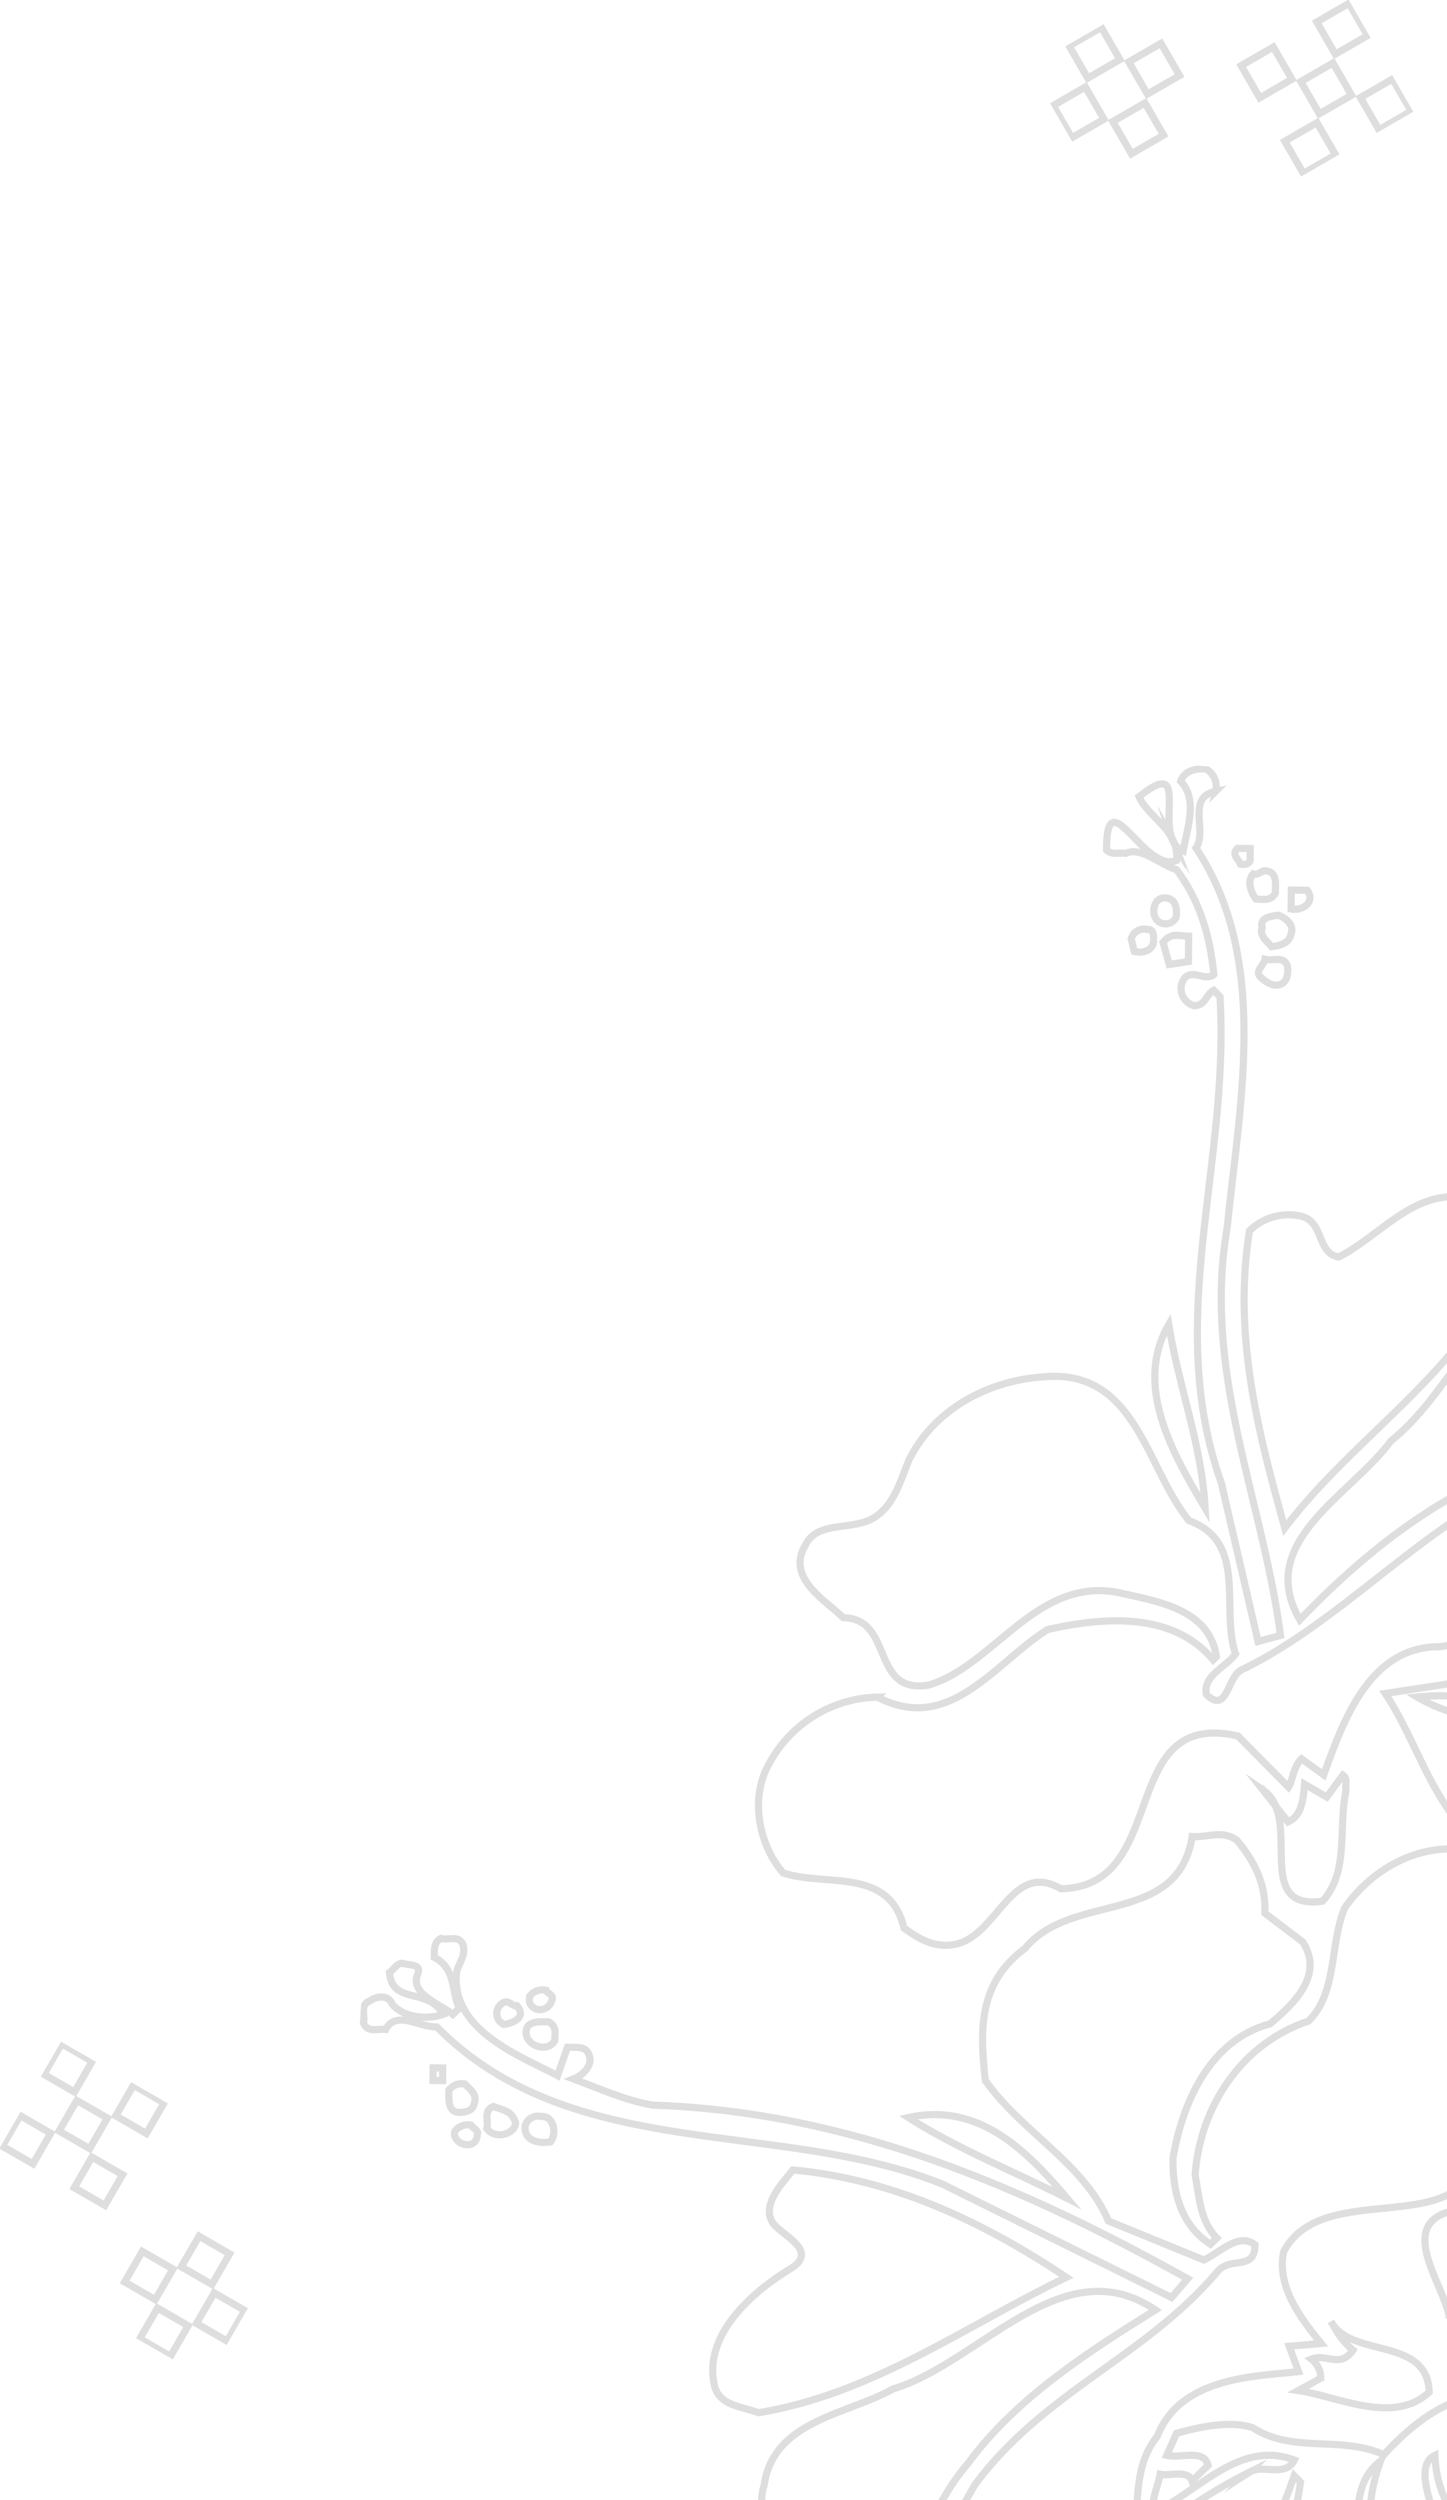 <svg xmlns="http://www.w3.org/2000/svg" xmlns:xlink="http://www.w3.org/1999/xlink" width="202" height="349" viewBox="0 0 202 349"><defs><clipPath id="a"><rect width="202" height="349" transform="translate(-17362 -1296)" fill="#fff" stroke="#707070" stroke-width="1"/></clipPath><clipPath id="b"><rect width="229.312" height="270.481" fill="none" stroke="#dedede" stroke-width="1"/></clipPath><clipPath id="c"><rect width="41.188" height="30.606" fill="none" stroke="#dedede" stroke-width="1"/></clipPath><clipPath id="f"><rect width="43.325" height="32.193" fill="none" stroke="#dedede" stroke-width="1"/></clipPath></defs><g transform="translate(17362 1296)" clip-path="url(#a)"><g transform="matrix(0.998, 0.07, -0.07, 0.998, -17298.943, -1196.418)"><g clip-path="url(#b)"><path d="M78.87,35.99c-2.04.708-3.323-.835-5-1.474,1.316-2.872,5.135-3.684,7.689-5.747,3.175-1.658,6.165-1.391,9.758-1.013l1.91,2.1c2.239-9.844-1.3-19.2-9.114-25.513C78.787-.2,72.962-.6,66.039.541c-4.029,2.3-8.692,6.4-8.237,11.52-4.822,1.46-8.492,4.764-11.953,9.087-6.087-2.292-12.6.738-18.445-2.452-3.027-.852-7.273.28-10.621,1.506L15.634,23.36c1.953.327,5.125-1.331,5.859.981L19.4,26.67c-.689-1.578-3-.412-4.5-.619-.191,1.777-.985,3.442-.574,5.331,6.2-3.306,11.245-10.959,19.121-8.625-1.038,2.563-4.412.848-6.121,2.125A70.628,70.628,0,0,0,14.094,34.928c.473,5.416,1.269,11.256-4.049,14.364C6.853,50.656,2.842,50.743,0,52.97c1.362,2.862,4.955,3.241,7.824,3.956-.244-1.605-.412-4.392,1.437-5.824,14.122-12.6,33.445,7.018,44.025-10.082,5.9,1.714,10.742-4.456,15.959-1.817A25.742,25.742,0,0,0,57.685,56.62q2.931.42,6,1.064c.588-2.9,3.076-5.433,4.859-7.845,7.9-7.231,19.207-12.161,30.292-8.395,2.441-1.468,6.478-1.116,7.349-3.962C98.221,33.68,86.562,32.744,78.87,35.99ZM19.853,41.653c-1.677-3.139,2.466-6.03.781-9.317.436-.172.759.25.916.389C22.771,35.743,22.415,39.737,19.853,41.653Zm6.252.075C29.959,36.5,32,30.789,33.58,24.958l.943.827C34.142,31.841,32.191,39.018,26.1,41.729ZM87.783,13.4c-.4.758-1.142.8-1.7,1.424-3.4-2.155-7.577-2.353-11.746-2.4-.175-.43.26-.6.392-.9C79,10.819,85.018,9.438,87.783,13.4ZM79.749,5.92,79.8,6.8,71.875,8.588c-1.927.113-4.472,2.322-5.781.339C70.227,5.888,74.516,5.489,79.749,5.92ZM51.116,42.03c-3.689.511-6.036-1.412-7.851-4.4.312-4.728-2.333-11.636,2.191-15.579-1.733,5.84-1.347,12.293,2.806,17.052C48.657,40.7,52.423,39.011,51.116,42.03ZM52.942,27.8c-.716-2.017-2.279-5.752.024-7.064.673,6.289,4.5,10.626,9.764,14C58.212,36.317,55.768,30.28,52.942,27.8Zm14.966,3.98c-5.33-2.043-7.747-7.64-8.377-13.195.061-1.475,1.315-2.873,2.092-2.33-.574,5.331,3.3,10.4,7.12,14.593ZM60.1,13.251c5.371-2.228,11.04.53,16.195,2.142,4.763,2.517,12.193,4.878,13.11,10.269l-1.779.1a46.151,46.151,0,0,0-16.642-9.62C67.613,14.429,63.628,14.957,60.1,13.251Zm12.353,12.52c-2.041-1.793-3.533-4.355-3.09-6.882,2.225,2.371,7.161,5.319,7.223,8.847C75.083,27.383,73.592,27.322,72.458,25.771Z" transform="translate(100.899 212.12)" fill="none" stroke="#dedede" stroke-linecap="round" stroke-miterlimit="10" stroke-width="1"/><path d="M30.982,84.661C33.595,76.12,44.111,75.356,50,74.277l-1.544-3.442,4.421-.7c-3.02-3.208-6.849-7.545-6.1-12.444,5.245-11.785,29.221-1.417,25.578-20.04,3.73-4.78,14.152-7.156,8.916-15.09-2.862-3.07-7.2-5.906-5.1-10.737,1.385-1.7.765-4.607.049-6.626C73.646,2.111,70.307.982,66.974,0,60.582.08,55.02,4.084,51.909,9.27c-1.769,5.253-.178,11.929-3.945,16.122C38.818,29.167,33.72,38.441,33.688,47.861c.779,3.046,1.128,6.408,3.64,8.616l-.836.932c-4.309-2.4-5.767-6.873-6.049-11.565.73-7.694,3.9-16.857,12.209-19.7,3.235-3.132,7-7.326,3.764-11.7L40.843,10.8C40.755,6.833,38.93,3.7,36.235.917,34.071-.428,32.067.867,29.983.842,28.81,13.565,13.844,9.586,7.8,18.033c-6.085,5.212-5.551,11.655-4.23,18.789C9.19,43.7,18.035,47.306,22.076,55.164l13.658,4.5c2.161-1.156,4.507-4.236,6.984-2.615.228,3.812-3.471,1.674-5.1,4.271C28.4,73.776,14.76,79.577,6.053,93.185c-3.965,8.325-9.141,18.781-3.7,27.587,1.431,1.535,5.128,1.171,6.723.489,3.826-5.668,10.261-7.516,15.9-10.2C33.222,104.69,25.491,92.34,30.982,84.661Z" transform="translate(84.058 148.257)" fill="none" stroke="#dedede" stroke-linecap="round" stroke-miterlimit="10" stroke-width="1"/><path d="M52.962,2.064C39.4-5.823,29.1,11.115,17.177,15.638,11.022,19.678.846,21.156.2,30.317c-1.089,4.183,2.4,7.805,5.079,10.3,1.3,4.338-1.94,12.328,4.426,14.309,4.126,1.819,7.325-1.9,9.574-4.092,2.456-8.679,3.386-18,9.174-25.7C34.435,15.658,44.121,8.469,52.962,2.064Z" transform="translate(60.581 213.283)" fill="none" stroke="#dedede" stroke-linecap="round" stroke-miterlimit="10" stroke-width="1"/><path d="M9.227,0C7.859,1.993,5.078,5.246,7.006,7.635c1.283,1.544,6.594,3.293,3.038,6-5.283,3.694-11.594,10.1-9.7,16.9.777,3.045,4.039,2.853,6.464,3.594,15.7-3.715,28.013-14.149,41.536-21.856C36.637,5.605,23.677.331,9.227,0Z" transform="translate(52.483 199.399)" fill="none" stroke="#dedede" stroke-linecap="round" stroke-miterlimit="10" stroke-width="1"/><path d="M18.234,8.372C17.5.9,7.733,4.2,4.234,0A10.813,10.813,0,0,0,7.217,3.278c-1.62,2.744-3.678.657-5.7,1.658A3.333,3.333,0,0,1,3.008,7.5L0,9.439C5.529,9.852,13.622,13.351,18.234,8.372Z" transform="translate(134.214 215.734)" fill="none" stroke="#dedede" stroke-linecap="round" stroke-miterlimit="10" stroke-width="1"/><path d="M.367.5C.245.328.125.162,0,0A4.639,4.639,0,0,0,.367.5Z" transform="translate(138.081 215.235)" fill="none" stroke="#dedede" stroke-linecap="round" stroke-miterlimit="10" stroke-width="1"/><path d="M33,.716c-5.94-2.3-11.215,1.539-16.324,3.163C3.768,6.99,12.251,21.944,1.536,26.839A6.781,6.781,0,0,0,.074,32.223C1.38,31.7,2.434,29.435,4,30.669c5.817,2.749,13.353,6.869,13.322,13.787l.052.88a59.55,59.55,0,0,0,12.608-5.594c7.575-7.654,8.11-23.578,21.366-23.324C49.107,8.9,41.074,1.421,33,.716Zm-7.192,6.6c2.285-1.605,5.119-3.978,7.874-2.669-1.587.829-2.842,2.227-4.76,2.487-1.44.819-3.017,4.3-5.152,3.39ZM20.834,6.285c-2.213,2.778-4.384,6.289-6.642,8.335l-.131-2.2C15.063,9.272,18.089,7.622,20.834,6.285Zm4.8,27.972c-4.291-2.1-12.507-5.154-13.111-10.269,4.851,3.984,10.057,6.475,15.7,8.793l.052.881ZM21.7,20.8c3.951,1.387,8.207,2.9,11.461,5.068C29.03,26.405,23.6,25.106,21.7,20.8Zm8.213-4.454c3.027.853,6.594.791,8.661,3.024C35.787,19.977,31.3,19.651,29.916,16.348Zm14.624-1.74c-12.672-2.937-24.722,2.037-35.289,6.923l.784-1.812c9.241-7.163,24.317-11.284,35.341-6.042Z" transform="translate(177.459 178.496)" fill="none" stroke="#dedede" stroke-linecap="round" stroke-miterlimit="10" stroke-width="1"/><path d="M7.5,19.278c1.2-2.277,7.219-3.661,3.607-6.833C8.643,8.469,7.046,4.148,5.011,0c-10.159,1.772-1.9,10.559-.884,15.062Z" transform="translate(150.357 198.33)" fill="none" stroke="#dedede" stroke-linecap="round" stroke-miterlimit="10" stroke-width="1"/><path d="M82.339,29.428,115.281,42.95l2.067-2.77C93.623,29.061,68.7,20.22,41.237,21.24c-3.89-.361-7.544-1.766-11.33-2.869,1.448-.673,2.973-2.528,1.542-4.063-.629-.552-1.806-.336-2.694-.285l-1.1,4.038C22.006,15.6,12.464,12.77,12.584,4.817c.069-1.328,1.194-2.425.652-4.01-.681-1.432-1.962-.475-3.165-.7-1,.647-.793,1.665-.732,2.691,3.21,1.43,2.653,4.554,3.979,6.831l-.837.931C10.614,9.2,6.087,8.142,7.247,5.131c.365-1.347-1.544-.941-2.3-1.19-.742.043-1.133.949-1.7,1.424.717,4.52,5.45,1.594,7.9,5.276-2.319,1.019-5.607.77-7.2-.9C3.272,8.306,1.519,8.85.813,9.48c-1.448.673-.471,2.088-.705,3.132.679,1.431,2.119.612,3.165.7,1.316-2.873,4.726-.571,7.089-.855C30.618,30.249,58.974,21.82,82.339,29.428Z" transform="translate(0.38 170.507)" fill="none" stroke="#dedede" stroke-linecap="round" stroke-miterlimit="10" stroke-width="1"/><path d="M0,.714c7.073,3.852,15.262,6.464,22.894,9.695C17.031,4.425,9.791-2.214,0,.714Z" transform="translate(77.274 190.27)" fill="none" stroke="#dedede" stroke-linecap="round" stroke-miterlimit="10" stroke-width="1"/><path d="M2.193.016A2.229,2.229,0,0,0,.022,1.026c-.332,1.932,3.28,2.6,3.14.258C3.422.679,2.515.439,2.193.016Z" transform="translate(14.258 196.295)" fill="none" stroke="#dedede" stroke-linecap="round" stroke-miterlimit="10" stroke-width="1"/><path d="M2.145.041A1.867,1.867,0,0,0,0,1.492C-.026,3.554,1.928,3.88,3.689,3.483,4.509,2.257,3.915-.21,2.145.041Z" transform="translate(24.011 194.377)" fill="none" stroke="#dedede" stroke-linecap="round" stroke-miterlimit="10" stroke-width="1"/><path d="M.812,0C-.635.674.343,2.087.107,3.132c1.283,1.544,4.047.5,3.95-1.115C3.368.439,2.478.49.812,0Z" transform="translate(18.593 193.488)" fill="none" stroke="#dedede" stroke-linecap="round" stroke-miterlimit="10" stroke-width="1"/><path d="M3.663,2.576C4.038,1.378,2.956.705,2.171.016A2.227,2.227,0,0,0,0,1.026c.071,1.171.027,2.941,1.518,3C2.409,3.974,3.586,3.758,3.663,2.576Z" transform="translate(13.047 190.628)" fill="none" stroke="#dedede" stroke-linecap="round" stroke-miterlimit="10" stroke-width="1"/><path d="M0,0H1.337V1.763H0Z" transform="matrix(0.998, -0.059, 0.059, 0.998, 10.639, 188.705)" fill="none" stroke="#dedede" stroke-linecap="round" stroke-width="1"/><path d="M32.963,3.1c-3.357,1.081-7.718.3-10.568,2.385l-.942-.827c1.063-2.123,4.359-1.727,6.539-2.591A24.7,24.7,0,0,0,18.049,0c-2.494.589-5.16,3.246-7.481,1.763L0,4.148c5.8,7.459,8.711,18.767,18.713,21.86,1.885,1.656,3.759,3.165,4.344,5.484C33.97,37.329,45.35,38.575,58.221,37.38c3.665,4.052,1.409,11.1,4.926,15.162A9.3,9.3,0,0,0,69,46.02c-1.232-8.17-7.958-13.662-11.937-20.492-2.8-2.044-4.153-4.761-7.457-5.3C46.806,13.179,40.978,5.28,32.963,3.1ZM27.977,31.646C21.669,25.687,12.755,18.411,10.571,9.267l.89-.052A92.084,92.084,0,0,0,29.284,31.129C29.171,31.723,28.422,31.62,27.977,31.646Zm11.563-.677C32.03,27.289,24.754,20.062,21.482,12.6c-.08-1.321,1.577-.977,2.2-.571C26.8,17,29.29,21.269,33.39,25.149,35.44,27.09,40.515,27.38,39.54,30.969Zm11.118-.652-.418.467C43.3,29.13,37.994,22.525,36,16.608l.888-.053C39.92,22.412,46.07,25.73,50.658,30.318ZM46.389,18.648c-7.5-3.534-15.246-6.17-22.868-9.256C16.963,6.687,10.457,7.361,4.474,4.327,16.69,2.14,27.315,8.14,37.964,12.079,41.042,13.811,45.28,15.034,46.389,18.648ZM34.666,9.181c-.183-.578.54-.914.81-1.372,2.538.146,5.242.577,6.83,2.249C39.585,11.836,37.213,9.474,34.666,9.181Z" transform="translate(139.514 123.152)" fill="none" stroke="#dedede" stroke-linecap="round" stroke-miterlimit="10" stroke-width="1"/><path d="M4.083,2.588C4.021,1.561,4.256.517,3.035,0,1.849.069.061.027,0,1.5-.025,3.564,3.15,4.408,4.083,2.588Z" transform="translate(23.221 181.169)" fill="none" stroke="#dedede" stroke-linecap="round" stroke-miterlimit="10" stroke-width="1"/><path d="M1.1,3.159C2.273,2.943,4.3,1.942,2.716.416,2.133.6,1.635-.257.912.079A1.688,1.688,0,0,0,1.1,3.159Z" transform="translate(18.959 178.814)" fill="none" stroke="#dedede" stroke-linecap="round" stroke-miterlimit="10" stroke-width="1"/><path d="M1.009,2.733A1.732,1.732,0,0,0,3.154,1.282c.261-.6-.646-.845-.969-1.267A2.229,2.229,0,0,0,.014,1.025C-.073,2.061.242,2.336,1.009,2.733Z" transform="translate(23.362 176.78)" fill="none" stroke="#dedede" stroke-linecap="round" stroke-miterlimit="10" stroke-width="1"/><path d="M21.469,78.289c2.163,1.345,4.466,2.534,7.247,1.783,5.859-1.521,7-12.33,14.2-8.779,15.391-1.343,5.9-25.656,23.17-22.989l7.536,6.623c.54-.915.427-2.821,1.543-4.063l3.244,2.017c2.09-7.333,5-18.393,14.931-18.974,11.721-3.041,29.4,6.518,31.887-11.579,2.667-2.657,6.748-4.074,8-7.974,1.829-4.227-2.349-6.926-5.812-7.606C99.837.712,86.12,27.561,65.98,39.04c-2.013,1.149-1.55,6.419-4.681,3.807-.751-2.606,2.441-3.969,3.66-5.954-2.592-6.029.7-15.639-7.777-18.086C50.675,11.978,48.359-1.866,35.54.21,27.867,1.246,20.552,5.8,17.572,13.18c-1.133,3.451-1.907,7.911-6.144,9.189-2.626.89-6.209.658-7.376,3.522-2.536,4.857,3.43,7.6,5.942,9.805,7.115-.416,4.495,10.479,12.561,8.536C31.43,40.917,36.466,28.114,48,29.5c5.407.861,12.873,1.307,14.314,7.991l-.418.466c-6.029-6.269-15.473-4.981-23.364-2.6-6.983,5.118-12.6,15.6-22.992,11.058A17.6,17.6,0,0,0,1,56.972C-1.237,61.812.483,68.187,4.121,71.8,10.165,73.36,18.884,69.9,21.469,78.289Z" transform="translate(53.336 86.352)" fill="none" stroke="#dedede" stroke-linecap="round" stroke-miterlimit="10" stroke-width="1"/><path d="M0,0,1.94,2.127A4.9,4.9,0,0,0,0,0Z" transform="translate(123.43 141.927)" fill="none" stroke="#dedede" stroke-linecap="round" stroke-miterlimit="10" stroke-width="1"/><path d="M9.047,0,7.008,3.209,3.789,1.633C3.764,3.7,3.755,6.049,1.882,7.042L0,4.978C2.5,9.985-.952,19.5,7.432,17.754c3.461-4.323,1.461-10.387,2.191-15.58C9.431,1.45,9.815.4,9.047,0Z" transform="translate(125.37 139.076)" fill="none" stroke="#dedede" stroke-linecap="round" stroke-miterlimit="10" stroke-width="1"/><path d="M0,2.019c1.06,2,3.538,3.275,4.908,5.332C3.407,3.656,5.989-3.5,0,2.019Z" transform="translate(96.485 2.868)" fill="none" stroke="#dedede" stroke-linecap="round" stroke-miterlimit="10" stroke-width="1"/><path d="M2.758,12.533c2.014-1.147,4.832,1.189,7.247,1.783,3.515,4.062,5.288,8.814,6.206,14.206-1.263,1.25-3.637-1.112-4.369,1.58a2.489,2.489,0,0,0,1.964,2.975c1.621-.243,1.394-1.553,2.536-2.355l.943.826c3.042,23.514-4.71,45.6,4.943,67.7l6.653,21.684,3.061-1.063c-3.8-18.76-13.453-35.854-11.4-56.281.569-17.838,3.238-37.861-8.052-52.5,1.49-2.441-1.9-6.952,2.195-8.074a2.855,2.855,0,0,0-1.518-3c-1.491-.06-3.1.475-3.452,1.968,2.669,2.346,1.294,6.693,1.024,9.652a2.646,2.646,0,0,1-1.3-.954A5.335,5.335,0,0,1,9.926,13C5.6,15.309-.7,1.993.063,12.25.848,12.939,1.859,12.438,2.758,12.533Z" transform="translate(92.422 0.375)" fill="none" stroke="#dedede" stroke-linecap="round" stroke-miterlimit="10" stroke-width="1"/><path d="M.462.828A6.042,6.042,0,0,0,0,0,3.725,3.725,0,0,0,.462.828Z" transform="translate(101.393 10.218)" fill="none" stroke="#dedede" stroke-linecap="round" stroke-miterlimit="10" stroke-width="1"/><path d="M13.009,24.524c-5.169,8.1-17.977,15.327-10.953,25.8,14.016-16.86,30.99-29.037,53.62-28.744,2.433-1.614,5.929-2.848,6.774-6.136-.045-3.236-.866-7.013-4.476-7.684L48.555,6.99C45.1,3.955,42.134-.874,37.434.136,24.163,2.092,21.892,16.351,13.009,24.524Z" transform="translate(124.844 67.557)" fill="none" stroke="#dedede" stroke-linecap="round" stroke-miterlimit="10" stroke-width="1"/><path d="M6.772,4.144A7.8,7.8,0,0,0,.233,6.735C-1.1,21.675,3.566,35.088,8.045,47.774c8.445-13,22.568-23.1,27.664-37.379.531-3.562.651-9.014-3.718-9.934C23.513-1.986,18.929,5.934,12.9,9.524,9.6,9.13,10.652,4.359,6.772,4.144Z" transform="translate(115.869 57.483)" fill="none" stroke="#dedede" stroke-linecap="round" stroke-miterlimit="10" stroke-width="1"/><path d="M8.328,25.2C7.2,16.293,3.466,8.565,1.465,0-2.909,8.938,3.442,18.131,8.328,25.2Z" transform="translate(104.308 78.066)" fill="none" stroke="#dedede" stroke-linecap="round" stroke-miterlimit="10" stroke-width="1"/><path d="M3.955.806C3.275-.625,1.993.332.79.109.693,1-.736,1.965.5,2.774,2.535,4.422,4.568,3.567,3.955.806Z" transform="translate(114.827 26.171)" fill="none" stroke="#dedede" stroke-linecap="round" stroke-miterlimit="10" stroke-width="1"/><path d="M3.716,3.546,3.506.026C2.171.1,1.1-.421,0,1.115L1.074,4.142Z" transform="translate(101.253 23.799)" fill="none" stroke="#dedede" stroke-linecap="round" stroke-miterlimit="10" stroke-width="1"/><path d="M2.144.042A1.866,1.866,0,0,0,0,1.492L.55,3.225c1.2.225,2.512-.294,2.59-1.476C3.1,1.163,3.173-.165,2.144.042Z" transform="translate(96.78 23.243)" fill="none" stroke="#dedede" stroke-linecap="round" stroke-miterlimit="10" stroke-width="1"/><path d="M.1,1.891c-.374,1.2.855,1.862,1.493,2.561,1.177-.215,2.485-.733,2.562-1.916C4.668,1.181,3.124.242,2.217,0,1.336.2-.434.451.1,1.891Z" transform="translate(114.811 20.017)" fill="none" stroke="#dedede" stroke-linecap="round" stroke-miterlimit="10" stroke-width="1"/><path d="M3.17,2.571C3.257,1.536,3.021.079,1.678.011-.119-.179-.423,2.194.528,3.168A1.627,1.627,0,0,0,3.17,2.571Z" transform="translate(99.652 18.719)" fill="none" stroke="#dedede" stroke-linecap="round" stroke-miterlimit="10" stroke-width="1"/><path d="M2.223,0,0,.13.157,2.769C1.807,2.967,3.506,1.543,2.223,0Z" transform="translate(118.596 16.264)" fill="none" stroke="#dedede" stroke-linecap="round" stroke-miterlimit="10" stroke-width="1"/><path d="M3.646,3.011c-.071-1.173.121-2.95-1.519-3C1.526-.1,1.134.8.375.555c-.827,1.077-.138,2.656.657,3.493C2.068,3.986,3.124,4.218,3.646,3.011Z" transform="translate(112.752 13.953)" fill="none" stroke="#dedede" stroke-linecap="round" stroke-miterlimit="10" stroke-width="1"/><path d="M2.171,1.32,2.092,0,.312.105c-.837.931.237,1.457.577,2.172C1.639,2.381,2.362,2.045,2.171,1.32Z" transform="translate(110.38 11.013)" fill="none" stroke="#dedede" stroke-linecap="round" stroke-miterlimit="10" stroke-width="1"/></g></g><g transform="translate(-17333.113 -963.9) rotate(-150)"><g transform="translate(0 0)"><g transform="translate(0 0)" clip-path="url(#c)"><rect width="4.932" height="4.932" transform="translate(6 0.208)" fill="none" stroke="#dedede" stroke-linecap="round" stroke-miterlimit="10" stroke-width="1"/><rect width="4.932" height="4.932" transform="translate(0.208 6)" fill="none" stroke="#dedede" stroke-linecap="round" stroke-miterlimit="10" stroke-width="1"/></g></g><rect width="4.932" height="4.932" transform="translate(11.793 6)" fill="none" stroke="#dedede" stroke-linecap="round" stroke-miterlimit="10" stroke-width="1"/><rect width="4.932" height="4.932" transform="translate(6 11.793)" fill="none" stroke="#dedede" stroke-linecap="round" stroke-miterlimit="10" stroke-width="1"/><rect width="4.932" height="4.932" transform="translate(24.463 13.88)" fill="none" stroke="#dedede" stroke-linecap="round" stroke-miterlimit="10" stroke-width="1"/><g transform="translate(0 0)"><g transform="translate(0 0)" clip-path="url(#c)"><rect width="4.932" height="4.932" transform="translate(36.049 13.88)" fill="none" stroke="#dedede" stroke-linecap="round" stroke-miterlimit="10" stroke-width="1"/></g></g><rect width="4.932" height="4.932" transform="translate(30.256 19.673)" fill="none" stroke="#dedede" stroke-linecap="round" stroke-miterlimit="10" stroke-width="1"/><g transform="translate(0 0)"><g transform="translate(0 0)" clip-path="url(#c)"><rect width="4.932" height="4.932" transform="translate(24.463 25.466)" fill="none" stroke="#dedede" stroke-linecap="round" stroke-miterlimit="10" stroke-width="1"/><rect width="4.932" height="4.932" transform="translate(36.049 25.466)" fill="none" stroke="#dedede" stroke-linecap="round" stroke-miterlimit="10" stroke-width="1"/></g></g></g><g transform="translate(-17218.322 -1286.618) rotate(-30)"><g transform="translate(0 0)"><g transform="translate(0 0)" clip-path="url(#f)"><rect width="5.188" height="5.188" transform="translate(6.312 0.218)" fill="none" stroke="#dedede" stroke-linecap="round" stroke-miterlimit="10" stroke-width="1"/><rect width="5.188" height="5.188" transform="translate(0.218 6.312)" fill="none" stroke="#dedede" stroke-linecap="round" stroke-miterlimit="10" stroke-width="1"/></g></g><rect width="5.188" height="5.188" transform="translate(12.405 6.312)" fill="none" stroke="#dedede" stroke-linecap="round" stroke-miterlimit="10" stroke-width="1"/><rect width="5.188" height="5.188" transform="translate(6.312 12.405)" fill="none" stroke="#dedede" stroke-linecap="round" stroke-miterlimit="10" stroke-width="1"/><rect width="5.188" height="5.188" transform="translate(25.732 14.6)" fill="none" stroke="#dedede" stroke-linecap="round" stroke-miterlimit="10" stroke-width="1"/><g transform="translate(0 0)"><g transform="translate(0 0)" clip-path="url(#f)"><rect width="5.188" height="5.188" transform="translate(37.919 14.6)" fill="none" stroke="#dedede" stroke-linecap="round" stroke-miterlimit="10" stroke-width="1"/></g></g><rect width="5.188" height="5.188" transform="translate(31.826 20.694)" fill="none" stroke="#dedede" stroke-linecap="round" stroke-miterlimit="10" stroke-width="1"/><g transform="translate(0 0)"><g transform="translate(0 0)" clip-path="url(#f)"><rect width="5.188" height="5.188" transform="translate(25.732 26.787)" fill="none" stroke="#dedede" stroke-linecap="round" stroke-miterlimit="10" stroke-width="1"/><rect width="5.188" height="5.188" transform="translate(37.919 26.787)" fill="none" stroke="#dedede" stroke-linecap="round" stroke-miterlimit="10" stroke-width="1"/></g></g></g></g></svg>